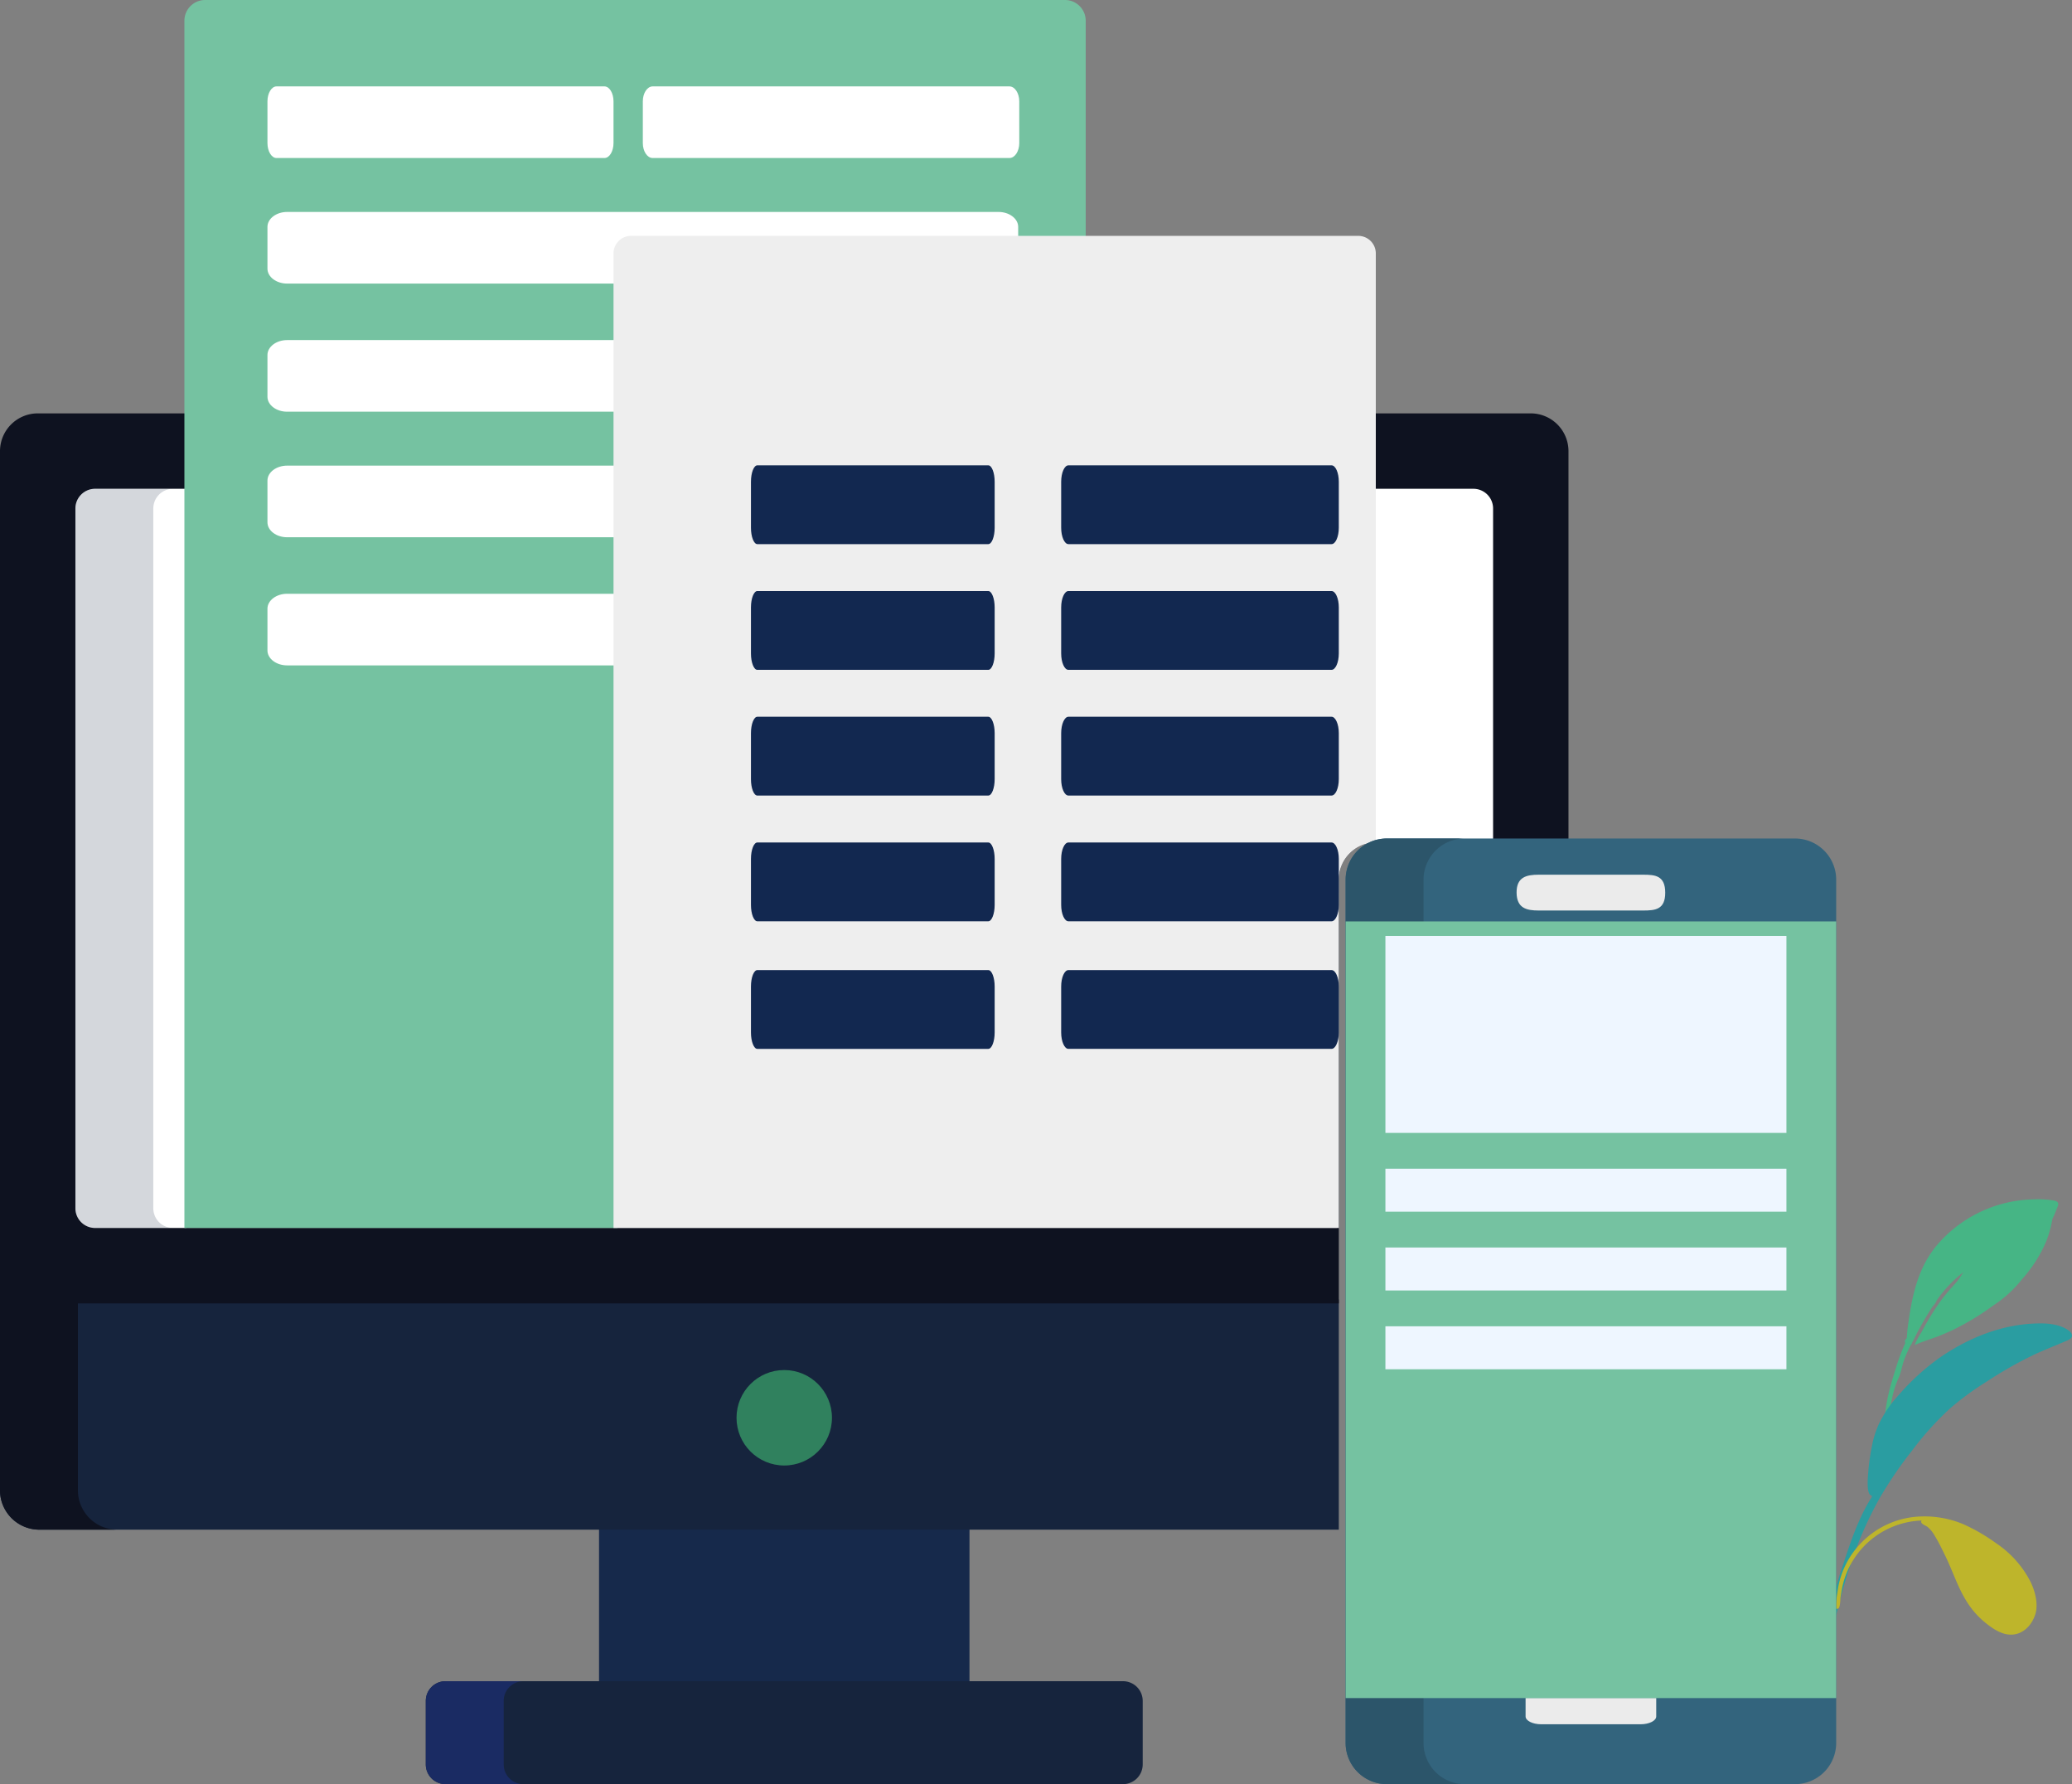 <svg xmlns="http://www.w3.org/2000/svg" width="578.693" height="498.178" viewBox="0 0 578.693 498.178">
  <rect x="0" y="0" width="578.693" height="498.178" fill="#808080" stroke="none"/>
  <g id="responsive" transform="translate(63.296 59.984)">
    <g id="Group_56" data-name="Group 56" transform="translate(443.897 274.895)">
      <path id="Fill_10" data-name="Fill 10" d="M47.29.363A25.885,25.885,0,0,0,41.432.018,36.4,36.4,0,0,0,14.569,12.763c-5.576,6.6-7.109,14.806-8.211,23.1-.109.824-.156,1.642-.218,2.467-.013.177-.033.335-.054.484a1.065,1.065,0,0,0-.4,1.335,55.145,55.145,0,0,0-2.454,6.439C1.189,53.09-.885,59.715.393,66.551A95.512,95.512,0,0,1,2.07,55.242c.043-.212.09-.423.138-.633l.015-.066a24.731,24.731,0,0,1,1.032-3.314l.013-.035c.055-.142.114-.284.173-.426.12-.293.244-.586.375-.877q.067-.149.128-.3c.612-1.5.87-3.189,1.418-4.74q.2-.529.412-1.054l.026-.061c.388-.941.817-1.87,1.27-2.789a3.434,3.434,0,0,0,.591-1.062,6.64,6.64,0,0,0,.49-.947q.4-.775.8-1.549l-.024.009q.4-.743.807-1.479l.178-.324.288-.516c.9-1.606,1.85-3.181,2.838-4.736.353-.555,1.2-1.35,1.357-1.974.006-.023.007-.045.011-.067a35.36,35.36,0,0,1,7.576-7.993c-.358.387-1.119,1.7-1.32,1.96-.616.8-1.284,1.537-1.955,2.287a48.686,48.686,0,0,0-3.417,4.2,79.729,79.729,0,0,0-5.1,8.38c-.015.017-.031.033-.045.05A20.4,20.4,0,0,0,8.306,40.7c2.226-1.031,4.686-1.7,6.971-2.618a57.276,57.276,0,0,0,6.633-3.122,74.017,74.017,0,0,0,8.479-5.4,33.594,33.594,0,0,0,7.949-7.3,38.326,38.326,0,0,0,6.709-10.518,31.585,31.585,0,0,0,1.695-6.032c.015-.09.035-.187.056-.288a19.758,19.758,0,0,0,.949-2.177C48.174,2.071,49.184.776,47.29.363" transform="translate(19.25 0)" fill="#46b585"/>
      <path id="Fill_1" data-name="Fill 1" d="M70.393,1.857C68.224.385,65.339,0,62.743,0,52.6,0,43.072,3.762,34.838,9.368A65.27,65.27,0,0,0,22.727,20.423a32.377,32.377,0,0,0-5.189,7.722,26.606,26.606,0,0,0-1.885,5.95,61.138,61.138,0,0,0-1.07,7.594c-.07,1-.652,6.313,1.012,6.4a2.3,2.3,0,0,0,0,.368C11.98,54.11,9.748,60.732,7.677,67.011A126.354,126.354,0,0,0,3.228,83.636a181.168,181.168,0,0,0-2.7,22.543c-.092,1.622-.155,3.245-.21,4.87q-.069,2.078-.138,4.157A26.784,26.784,0,0,0,.1,120.089c.215,1.344,1.378,1.141,1.43-.2.062-1.615.052-3.234.123-4.851q.141-3.218.3-6.436a150.478,150.478,0,0,1,8.534-43.658A101.794,101.794,0,0,1,17.895,48.59,114.057,114.057,0,0,1,27,35.3,84.26,84.26,0,0,1,37.343,23.832a79.574,79.574,0,0,1,10.18-7.484A111.72,111.72,0,0,1,61.466,8.465c2.548-1.146,5.144-2.173,7.712-3.273.462-.2.957-.39,1.4-.619,1.482-.764.994-1.916-.187-2.717" transform="translate(0 34.651)" fill="#2a9da1"/>
      <path id="Fill_20" data-name="Fill 20" d="M-77.9,0A28,28,0,0,1-66.338,2.169,51.387,51.387,0,0,1-57.193,7.48a28.7,28.7,0,0,1,9.522,10.6c1.341,2.634,2.325,6.362,1.424,9.235-1.061,3.384-3.973,6.206-7.81,5.61-2.372-.368-4.547-1.939-6.35-3.416a24.013,24.013,0,0,1-5.309-6.255c-2.326-3.852-3.692-8.206-5.667-12.23-.937-1.91-1.843-3.834-2.966-5.649a9.113,9.113,0,0,0-1.991-2.457c-.451-.357-2.353-.976-1.626-1.778A23.492,23.492,0,0,0-100.125,19.6c-.191.945-.34,1.9-.5,2.848-.1.6-.059,2.814-.6,3.2-1.184.846-.686-1.724-.635-2.094q.2-1.435.418-2.866A23.852,23.852,0,0,1-94.473,6.976,24.265,24.265,0,0,1-77.9,0" transform="translate(107.5 88.551)" fill="#beb52b"/>
    </g>
    <rect id="Rectangle_508" data-name="Rectangle 508" width="103.463" height="44.506" transform="translate(104.01 366.038)" fill="#16294b"/>
    <path id="Path_3869" data-name="Path 3869" d="M318.614,451.348a5.5,5.5,0,0,1-5.483,5.483H123.869a5.5,5.5,0,0,1-5.483-5.483V433.574a5.5,5.5,0,0,1,5.483-5.483H313.132a5.5,5.5,0,0,1,5.483,5.483v17.775Z" transform="translate(-62.762 -18.639)" fill="#16243d"/>
    <path id="Path_3870" data-name="Path 3870" d="M140.144,451.348V433.574a5.5,5.5,0,0,1,5.483-5.483H123.869a5.5,5.5,0,0,0-5.483,5.483v17.775a5.5,5.5,0,0,0,5.483,5.483h21.758A5.5,5.5,0,0,1,140.144,451.348Z" transform="translate(-62.762 -18.639)" fill="#1a2b63"/>
    <path id="Path_3871" data-name="Path 3871" d="M383.86,330.888H9.94V384.2a11,11,0,0,0,10.966,10.966H383.859V330.888Z" transform="translate(-73.236 -28.027)" fill="#16243d"/>
    <path id="Path_3872" data-name="Path 3872" d="M31.7,384.2V330.888H9.94V384.2a11,11,0,0,0,10.966,10.966H42.664A11,11,0,0,1,31.7,384.2Z" transform="translate(-73.236 -28.027)" fill="#0e1220"/>
    <path id="Path_3873" data-name="Path 3873" d="M437.478,105.259H393.641V225.066a10.363,10.363,0,0,0-10.3,10.367v97.281H61.991V105.259H20.47A10.561,10.561,0,0,0,9.94,115.788V353.776H383.859V235.433a10.381,10.381,0,0,1,10.369-10.369h53.777V115.787A10.558,10.558,0,0,0,437.478,105.259Z" transform="translate(-73.236 -49.818)" fill="#0e1220"/>
    <g id="Group_49" data-name="Group 49" transform="translate(-42.234 76.5)">
      <path id="Path_3874" data-name="Path 3874" d="M60.136,124.464H34.63a5.5,5.5,0,0,0-5.483,5.483v195.43a5.5,5.5,0,0,0,5.483,5.483H60.138v-206.4Z" transform="translate(-29.147 -124.464)" fill="#fff"/>
      <path id="Path_3875" data-name="Path 3875" d="M387.669,124.464H359.847v98.775c.2-.011.389-.03.588-.03h32.718V129.947A5.5,5.5,0,0,0,387.669,124.464Z" transform="translate(2.793 -124.464)" fill="#fff"/>
    </g>
    <path id="Path_3876" data-name="Path 3876" d="M50.905,325.377V129.947a5.5,5.5,0,0,1,5.483-5.483H34.63a5.5,5.5,0,0,0-5.483,5.483v195.43a5.5,5.5,0,0,0,5.483,5.483H56.388A5.5,5.5,0,0,1,50.905,325.377Z" transform="translate(-71.381 -47.964)" fill="rgba(22,36,61,0.18)"/>
    <circle id="Ellipse_60" data-name="Ellipse 60" cx="13.327" cy="13.327" r="13.327" transform="translate(142.409 322.566)" fill="#30815e"/>
    <path id="Path_3877" data-name="Path 3877" d="M177.849,71.84a4.9,4.9,0,0,1,4.883-4.881h125.9V5.775A5.79,5.79,0,0,0,302.854,0H62.681a5.79,5.79,0,0,0-5.774,5.775V342.88H177.849Z" transform="translate(-68.7 -59.985)" fill="#75c2a1"/>
    <path id="Path_3912" data-name="Path 3912" d="M174.709,37.833c0,2.292-1.139,4.167-2.53,4.167H80.59c-1.392,0-2.53-1.875-2.53-4.167V26.167C78.06,23.875,79.2,22,80.59,22h91.589c1.392,0,2.53,1.875,2.53,4.167Z" transform="translate(-66.657 -57.86)" fill="#fff"/>
    <path id="Path_4902" data-name="Path 4902" d="M183.2,37.833c0,2.292-1.239,4.167-2.752,4.167H80.812c-1.514,0-2.752-1.875-2.752-4.167V26.167C78.06,23.875,79.3,22,80.812,22h99.631c1.514,0,2.752,1.875,2.752,4.167Z" transform="translate(38.179 -57.86)" fill="#fff"/>
    <path id="Path_3913" data-name="Path 3913" d="M287.731,37.833c0,2.292-2.47,4.167-5.489,4.167H83.549c-3.019,0-5.489-1.875-5.489-4.167V26.167c0-2.292,2.47-4.167,5.489-4.167H282.242c3.019,0,5.489,1.875,5.489,4.167Z" transform="translate(-66.657 -22.802)" fill="#fff"/>
    <path id="Path_3914" data-name="Path 3914" d="M287.731,37.833c0,2.292-2.47,4.167-5.489,4.167H83.549c-3.019,0-5.489-1.875-5.489-4.167V26.167c0-2.292,2.47-4.167,5.489-4.167H282.242c3.019,0,5.489,1.875,5.489,4.167Z" transform="translate(-66.657 12.974)" fill="#fff"/>
    <path id="Path_3915" data-name="Path 3915" d="M287.731,37.833c0,2.292-2.47,4.167-5.489,4.167H83.549c-3.019,0-5.489-1.875-5.489-4.167V26.167c0-2.292,2.47-4.167,5.489-4.167H282.242c3.019,0,5.489,1.875,5.489,4.167Z" transform="translate(-66.657 48.032)" fill="#fff"/>
    <path id="Path_3916" data-name="Path 3916" d="M287.731,37.833c0,2.292-2.47,4.167-5.489,4.167H83.549c-3.019,0-5.489-1.875-5.489-4.167V26.167c0-2.292,2.47-4.167,5.489-4.167H282.242c3.019,0,5.489,1.875,5.489,4.167Z" transform="translate(-66.657 83.808)" fill="#fff"/>
    <path id="Path_3879" data-name="Path 3879" d="M368.769,239.8a10.379,10.379,0,0,1,10.33-10.367V64.943a4.9,4.9,0,0,0-4.882-4.881H171.08a4.9,4.9,0,0,0-4.883,4.881V337.08H368.768V239.8Z" transform="translate(-58.144 -54.184)" fill="#eee"/>
    <path id="Path_3900" data-name="Path 3900" d="M486.935,466.09a11.5,11.5,0,0,1-11.466,11.466H361.393a11.5,11.5,0,0,1-11.466-11.466V224.978a11.5,11.5,0,0,1,11.466-11.466H475.469a11.5,11.5,0,0,1,11.466,11.466V466.09Z" transform="translate(-37.399 -39.363)" fill="#33647d"/>
    <path id="Path_3901" data-name="Path 3901" d="M371.685,466.09V224.978a11.5,11.5,0,0,1,11.466-11.466H361.393a11.5,11.5,0,0,0-11.466,11.466V466.09a11.5,11.5,0,0,0,11.466,11.466h21.758A11.5,11.5,0,0,1,371.685,466.09Z" transform="translate(-37.399 -39.363)" fill="#2c556a"/>
    <path id="Path_3902" data-name="Path 3902" d="M391.485,413.15v5.156c0,1.2,1.963,2.187,4.362,2.187H423.61c2.4,0,4.362-.984,4.362-2.187V413.15Z" transform="translate(-28.697 0.983)" fill="#ebebeb"/>
    <rect id="Rectangle_509" data-name="Rectangle 509" width="137.007" height="216.866" transform="translate(312.531 197.299)" fill="#75c2a1"/>
    <path id="Path_3903" data-name="Path 3903" d="M422.476,232.729H393.281c-3.4,0-6.128-.657-6.159-5s2.758-5,6.159-5h29.195c3.4,0,6.144.277,6.159,5S425.878,232.729,422.476,232.729Z" transform="translate(-26.847 -38.473)" fill="#ebebeb"/>
    <path id="Path_3904" data-name="Path 3904" d="M484.746,317.645h-112v-55h112Z" transform="translate(-49.107 -61.295)" fill="#eef6ff"/>
    <path id="Path_3905" data-name="Path 3905" d="M490.466,329.336h-112v-12h112Z" transform="translate(-54.828 -50.986)" fill="#eef6ff"/>
    <path id="Path_3917" data-name="Path 3917" d="M146.119,39.417c0,2.521-.8,4.583-1.782,4.583h-64.5c-.98,0-1.782-2.063-1.782-4.583V26.583c0-2.521.8-4.583,1.782-4.583h64.5c.98,0,1.782,2.063,1.782,4.583Z" transform="translate(68.385 47.951)" fill="#122850"/>
    <path id="Path_3920" data-name="Path 3920" d="M146.119,39.417c0,2.521-.8,4.583-1.782,4.583h-64.5c-.98,0-1.782-2.063-1.782-4.583V26.583c0-2.521.8-4.583,1.782-4.583h64.5c.98,0,1.782,2.063,1.782,4.583Z" transform="translate(68.385 83.054)" fill="#122850"/>
    <path id="Path_3922" data-name="Path 3922" d="M146.119,39.417c0,2.521-.8,4.583-1.782,4.583h-64.5c-.98,0-1.782-2.063-1.782-4.583V26.583c0-2.521.8-4.583,1.782-4.583h64.5c.98,0,1.782,2.063,1.782,4.583Z" transform="translate(68.385 118.158)" fill="#122850"/>
    <path id="Path_3924" data-name="Path 3924" d="M146.119,39.417c0,2.521-.8,4.583-1.782,4.583h-64.5c-.98,0-1.782-2.063-1.782-4.583V26.583c0-2.521.8-4.583,1.782-4.583h64.5c.98,0,1.782,2.063,1.782,4.583Z" transform="translate(68.385 153.261)" fill="#122850"/>
    <path id="Path_3926" data-name="Path 3926" d="M146.119,39.417c0,2.521-.8,4.583-1.782,4.583h-64.5c-.98,0-1.782-2.063-1.782-4.583V26.583c0-2.521.8-4.583,1.782-4.583h64.5c.98,0,1.782,2.063,1.782,4.583Z" transform="translate(68.385 188.889)" fill="#122850"/>
    <path id="Path_3918" data-name="Path 3918" d="M155.6,39.417c0,2.521-.913,4.583-2.03,4.583H80.09c-1.116,0-2.03-2.063-2.03-4.583V26.583c0-2.521.913-4.583,2.03-4.583h73.484c1.116,0,2.03,2.063,2.03,4.583Z" transform="translate(155.021 47.951)" fill="#122850"/>
    <path id="Path_3919" data-name="Path 3919" d="M155.6,39.417c0,2.521-.913,4.583-2.03,4.583H80.09c-1.116,0-2.03-2.063-2.03-4.583V26.583c0-2.521.913-4.583,2.03-4.583h73.484c1.116,0,2.03,2.063,2.03,4.583Z" transform="translate(155.021 83.054)" fill="#122850"/>
    <path id="Path_3921" data-name="Path 3921" d="M155.6,39.417c0,2.521-.913,4.583-2.03,4.583H80.09c-1.116,0-2.03-2.063-2.03-4.583V26.583c0-2.521.913-4.583,2.03-4.583h73.484c1.116,0,2.03,2.063,2.03,4.583Z" transform="translate(155.021 118.157)" fill="#122850"/>
    <path id="Path_3923" data-name="Path 3923" d="M155.6,39.417c0,2.521-.913,4.583-2.03,4.583H80.09c-1.116,0-2.03-2.063-2.03-4.583V26.583c0-2.521.913-4.583,2.03-4.583h73.484c1.116,0,2.03,2.063,2.03,4.583Z" transform="translate(155.021 153.261)" fill="#122850"/>
    <path id="Path_3925" data-name="Path 3925" d="M155.6,39.417c0,2.521-.913,4.583-2.03,4.583H80.09c-1.116,0-2.03-2.063-2.03-4.583V26.583c0-2.521.913-4.583,2.03-4.583h73.484c1.116,0,2.03,2.063,2.03,4.583Z" transform="translate(155.021 188.888)" fill="#122850"/>
    <path id="Path_3906" data-name="Path 3906" d="M490.466,351.451h-112v-12h112Z" transform="translate(-54.828 -51.102)" fill="#eef6ff"/>
    <path id="Path_3907" data-name="Path 3907" d="M490.466,373.565h-112v-12h112Z" transform="translate(-54.828 -51.214)" fill="#eef6ff"/>
  </g>
</svg>
